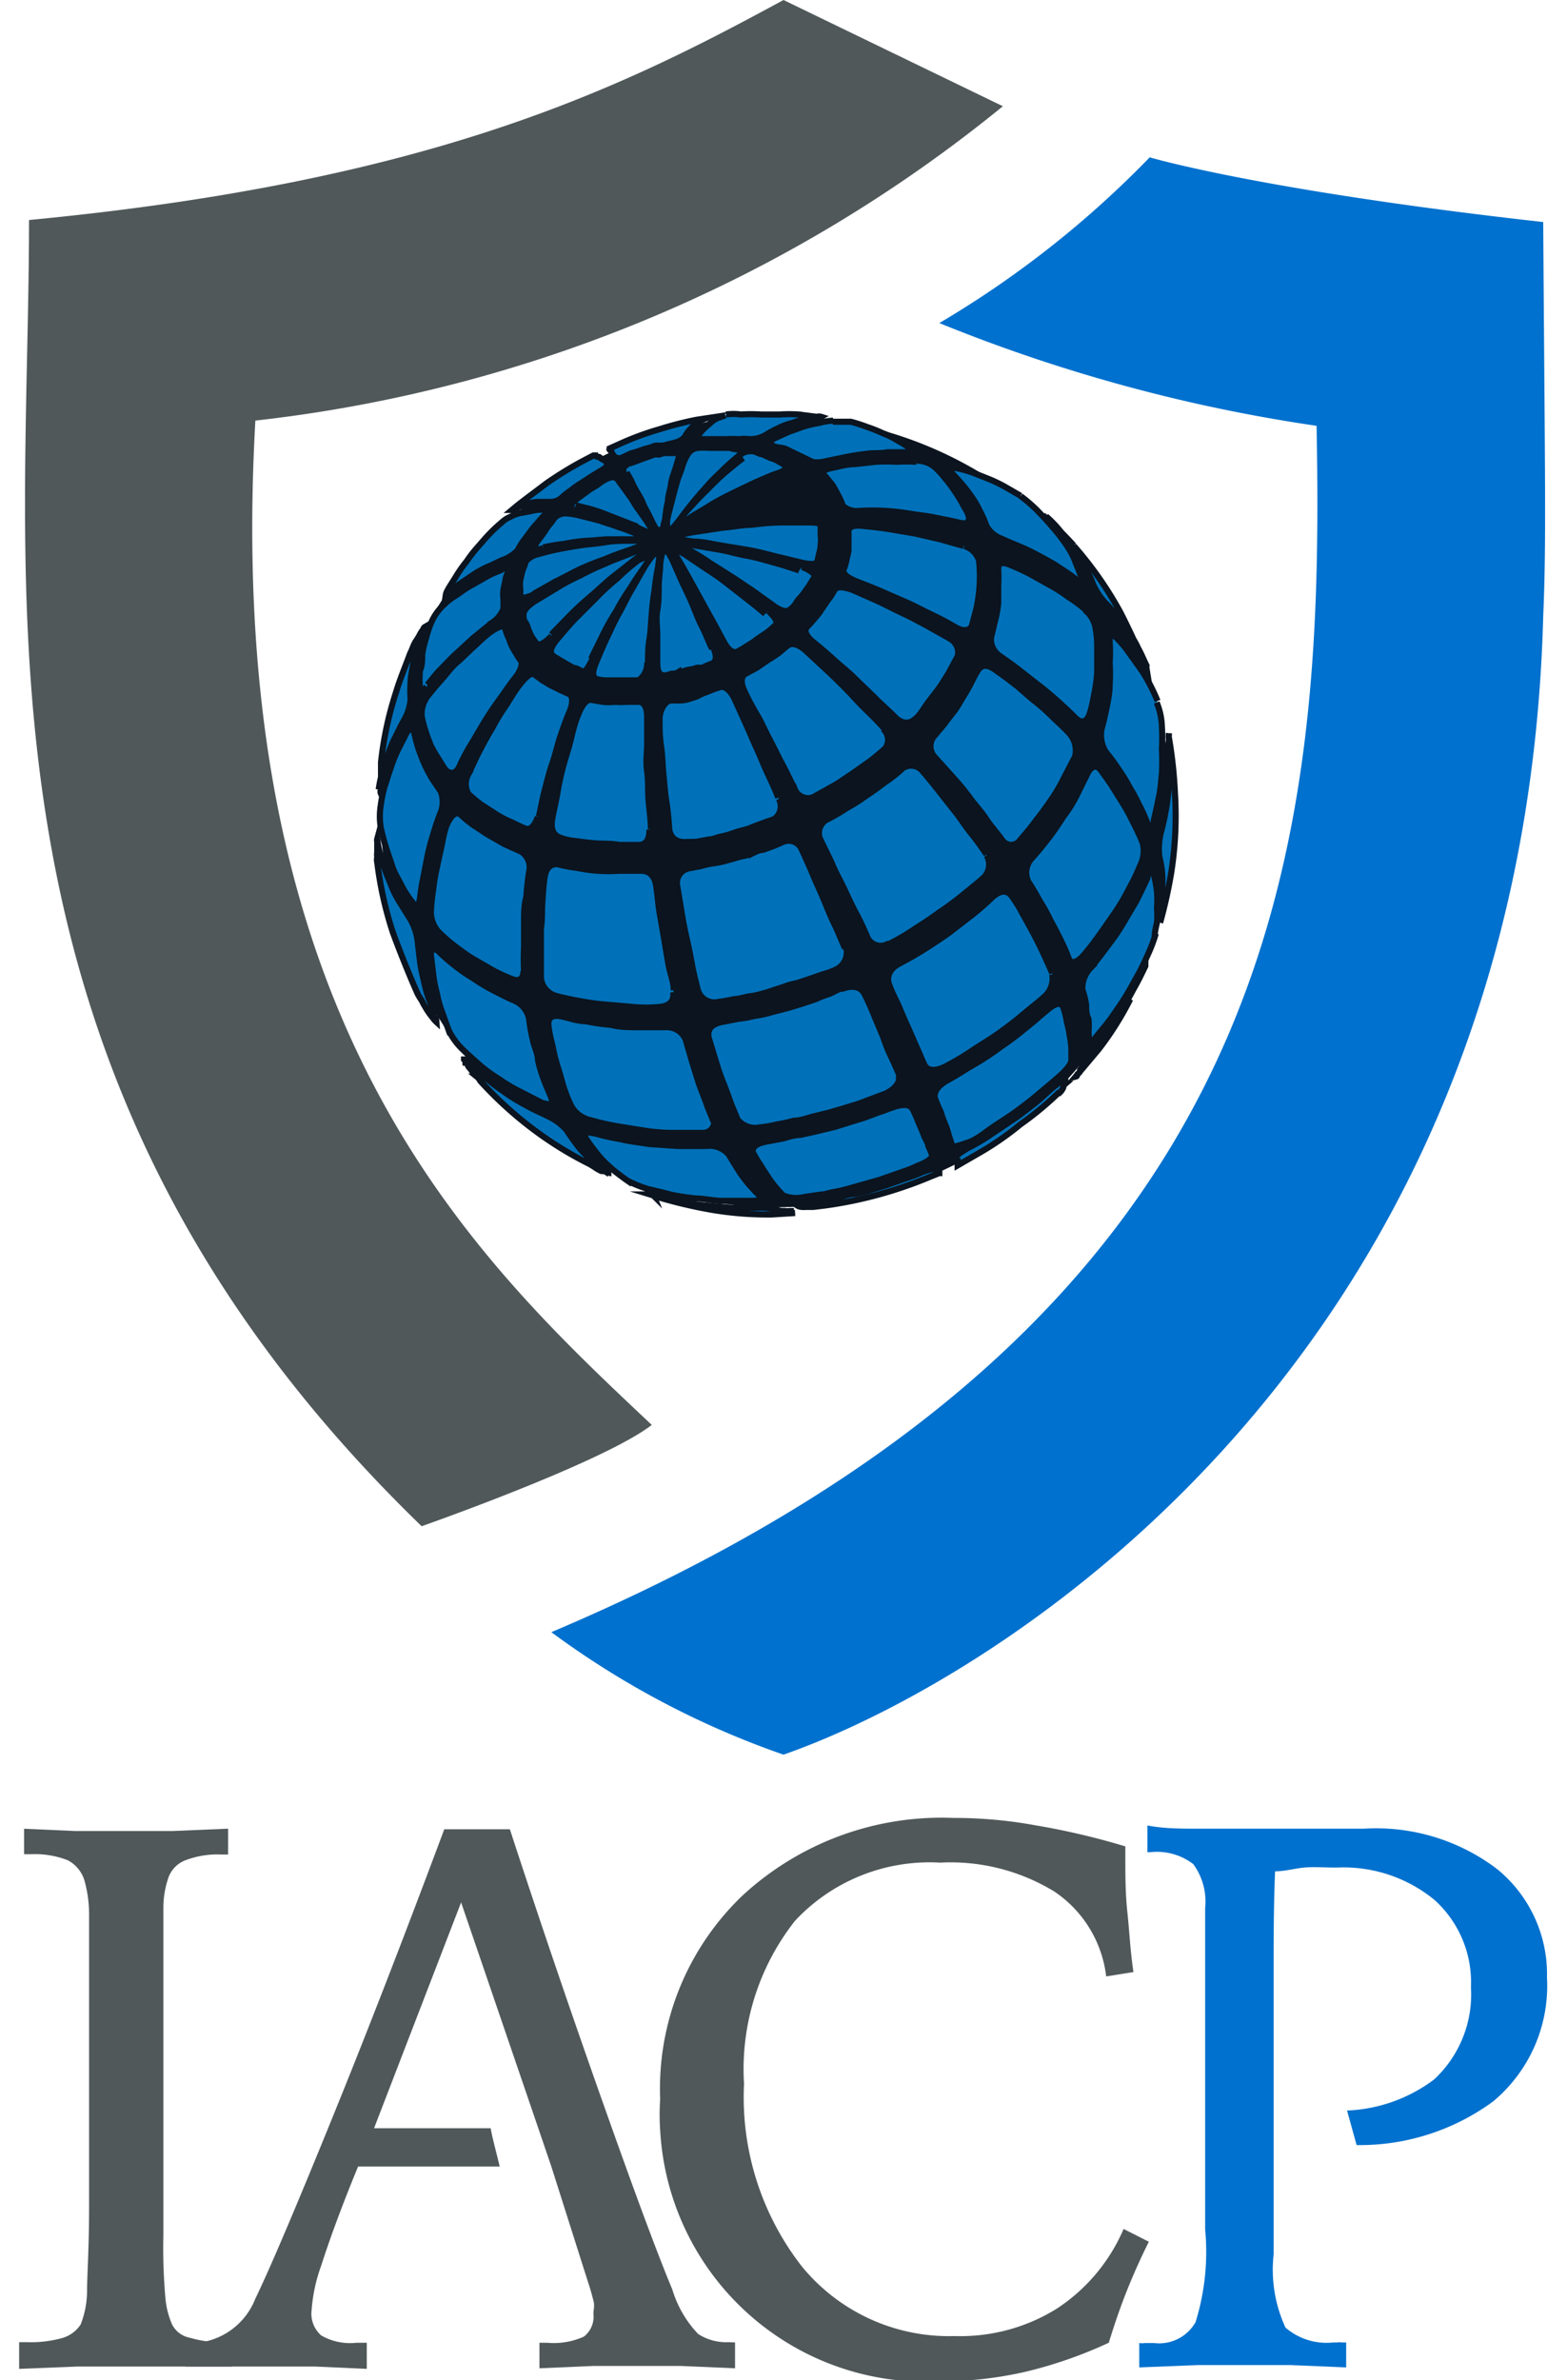 <svg id="Layer_1" data-name="Layer 1" xmlns="http://www.w3.org/2000/svg" viewBox="0 0 54 82"><defs><style>.cls-1{fill:#50585a;}.cls-2,.cls-4{fill:#0071ce;}.cls-3{fill:#0b141f;}.cls-4,.cls-5{stroke:#0b141f;stroke-miterlimit:10;stroke-width:0.21px;}.cls-5{fill:#0071b9;}</style></defs><title>association-logo-iacp</title><g id="Group_727" data-name="Group 727"><g id="Group_726" data-name="Group 726"><path id="Path_3623-2" data-name="Path 3623-2" class="cls-1" d="M.77,63l1.81.08c.61,0,1.19,0,1.75,0s1,0,1.63,0L7.86,63v.89H7.63a3.09,3.09,0,0,0-1.27.21,1,1,0,0,0-.58.66,3.15,3.15,0,0,0-.15,1c0,.46,0,1.17,0,2.19V77a19.59,19.59,0,0,0,.07,2.17,2.9,2.9,0,0,0,.23.91.87.87,0,0,0,.62.46,3.82,3.82,0,0,0,1.22.15H8v.84c-.74,0-1.43,0-2.06,0s-1.17,0-1.58,0-1.07,0-1.7,0l-2,.08v-.92H.93a4,4,0,0,0,1.24-.15,1.13,1.13,0,0,0,.61-.46A3.21,3.21,0,0,0,3,78.94c0-.54.07-1.5.07-2.9V68.86c0-1.37,0-2.33,0-2.92a4.33,4.33,0,0,0-.17-1.19,1.18,1.18,0,0,0-.56-.66,3.09,3.09,0,0,0-1.27-.21H.83V63Z"/><path id="Path_3624" data-name="Path 3624" class="cls-1" d="M38.78,63.61V64c0,.61,0,1.24.07,1.88s.1,1.35.21,2.06l-.94.15a4.1,4.1,0,0,0-1.78-2.92,6.85,6.85,0,0,0-3.94-1,6.34,6.34,0,0,0-5,2,8.25,8.25,0,0,0-1.76,5.62,9.47,9.47,0,0,0,2,6.3,6.55,6.55,0,0,0,5.26,2.39,6.28,6.28,0,0,0,3.51-.94,6.19,6.19,0,0,0,2.31-2.75l.87.44c-.28.56-.54,1.14-.77,1.72s-.43,1.17-.61,1.76a15.15,15.15,0,0,1-2.87,1,13.07,13.07,0,0,1-2.92.33,9.17,9.17,0,0,1-9.67-8.65,7.66,7.66,0,0,1,0-1.07,9.2,9.2,0,0,1,2.82-7,10.11,10.11,0,0,1,7.29-2.69,15.43,15.43,0,0,1,2.8.25A25.21,25.21,0,0,1,38.78,63.61Z"/><path id="Path_3625" data-name="Path 3625" class="cls-1" d="M25.12,80.69a1.8,1.8,0,0,1-1.06-.28,3.81,3.81,0,0,1-.89-1.53c-.59-1.42-1.38-3.58-2.39-6.43s-2.09-6-3.21-9.43H15.31c-1.37,3.67-2.66,7-3.91,10.07s-2.11,5.09-2.6,6.1a2.41,2.41,0,0,1-2.41,1.53v.81c.61,0,1.17,0,1.7,0s1,0,1.3,0,.91,0,1.47,0l1.78.08v-.9h-.35a2,2,0,0,1-1.22-.25,1,1,0,0,1-.33-.89,5.66,5.66,0,0,1,.33-1.52c.23-.72.63-1.86,1.27-3.41.56,0,1.12,0,1.62,0h1.68c.26,0,.79,0,1.58,0-.1-.43-.26-1-.31-1.32l-1.3,0-2,0-.72,0,3-7.78,2.66,7.78h0L19,74.64h0l1.27,4c.08.23.13.43.18.62s0,.3,0,.45a.87.87,0,0,1-.33.79,2.53,2.53,0,0,1-1.27.21h-.26v.88l1.86-.08,1.6,0c.38,0,.86,0,1.42,0l1.86.08v-.89Z"/><path id="Path_3626" data-name="Path 3626" class="cls-2" d="M51.59,64.39A6.9,6.9,0,0,0,47,63L45.31,63c-.89,0-1.65,0-2.29,0s-1.14,0-1.73,0-1.17,0-1.75-.11v.92h.1a2.06,2.06,0,0,1,1.48.41,2.18,2.18,0,0,1,.41,1.52v8.14c0,.41,0,.91,0,1.57s0,1.1,0,1.35A8.18,8.18,0,0,1,41.2,80a1.44,1.44,0,0,1-1.43.72h-.31a.69.69,0,0,1-.2,0v.84l2-.08c.58,0,1,0,1.32,0,.64,0,1.24,0,1.91,0l1.9.08,0-.86s0,0-.05,0h-.11a.4.4,0,0,0-.15,0l-.13,0a2.17,2.17,0,0,1-1.65-.51,4.76,4.76,0,0,1-.41-2.52V73.75h0V72.56h0v-.31h0c0-1.68,0-3.07,0-4.22s0-2.36.05-3.56c.33,0,.68-.1,1-.13s.71,0,1.12,0a4.94,4.94,0,0,1,3.38,1.12,3.82,3.82,0,0,1,1.25,3,4,4,0,0,1-1.27,3.18,5.34,5.34,0,0,1-3,1.07l.33,1.19a7.77,7.77,0,0,0,4.7-1.5,5.18,5.18,0,0,0,1.86-4.27A4.67,4.67,0,0,0,51.59,64.39Z"/><path id="Path_3627" data-name="Path 3627" class="cls-3" d="M40.38,28A13.63,13.63,0,1,1,26.75,14.33,13.63,13.63,0,0,1,40.38,28Z"/><g id="Group_726-2" data-name="Group 726-2"><path id="Path_3628" data-name="Path 3628" class="cls-4" d="M27.36,41.72h-.15a.37.37,0,0,1-.15,0l-.16,0a.88.88,0,0,0-.15-.05,2.21,2.21,0,0,0-.68-.06c-.31,0-.62,0-.89,0l-.87-.08a8.09,8.09,0,0,1-.84-.12c-.28-.05-.53-.13-.81-.18l-.26-.08c.06,0,.11,0,.13.05a16.23,16.23,0,0,0,2.06.49,11.68,11.68,0,0,0,2,.15l.81-.05"/><path id="Path_3629" data-name="Path 3629" class="cls-5" d="M32.37,40.52v-.07s0-.05,0-.08a.14.14,0,0,0-.05-.1s-.12-.05-.56.12a3.89,3.89,0,0,1-.41.16l-.43.15-.43.15L30,41a4.72,4.72,0,0,1-.54.13c-.17,0-.35.07-.53.12l-.53.11-.52.07a3.06,3.06,0,0,0-.41.1v0a.3.3,0,0,0,.16.05.88.88,0,0,0,.15,0l.13,0h.12l.41-.05a14.39,14.39,0,0,0,3.64-1l.25-.1"/><path id="Path_3630" data-name="Path 3630" class="cls-5" d="M36.46,37.7l.1-.1a.57.57,0,0,0,.08-.13s0-.07.07-.13a.25.25,0,0,0,0-.15v0s-.07,0-.33.2-.45.41-.68.59-.48.38-.74.56l-.79.53a6.63,6.63,0,0,1-.81.48c-.31.18-.46.31-.46.38S33,40,33,40v.15a0,0,0,0,1,0,0h0l.71-.41a10.3,10.3,0,0,0,1.45-1,11.14,11.14,0,0,0,1.35-1.12"/><path id="Path_3631" data-name="Path 3631" class="cls-4" d="M38.85,34.47c.18-.38.43-.89.62-1.27l0,0s0,0,0,.08c-.11.23-.23.48-.36.71s-.25.48-.41.71l-.46.69a3.74,3.74,0,0,1-.53.66,4.46,4.46,0,0,0-.41.56.5.5,0,0,0,0,.13l-.08.12c0,.05,0,.08-.07.13s0,.08-.08.1l.79-.94a10.71,10.71,0,0,0,1.09-1.73"/><path id="Path_3632" data-name="Path 3632" class="cls-5" d="M21,40.45c-.14-.09-.28-.18-.41-.28a4.27,4.27,0,0,1-.38-.36,2.86,2.86,0,0,1-.36-.41c-.11-.15-.22-.3-.32-.46a1.89,1.89,0,0,0-.64-.48c-.25-.13-.51-.23-.76-.38a6.38,6.38,0,0,1-.71-.43c-.23-.16-.43-.31-.66-.49a5,5,0,0,1-.59-.53c-.13-.13-.13-.13-.18-.13a.16.16,0,0,1,.05.11c.06,0,.08.12.13.17s.08.11.13.16.08.1.13.15a.44.44,0,0,1,.12.15,13.09,13.09,0,0,0,1.78,1.63,12.46,12.46,0,0,0,2,1.24l.13.08.12.08.13.07a.29.29,0,0,0,.13,0c.13,0,.15.08.23.08l0,0"/><path id="Path_3633" data-name="Path 3633" class="cls-5" d="M26.22,41.23a2.47,2.47,0,0,1-.28-.28,3,3,0,0,1-.28-.33,3.64,3.64,0,0,1-.28-.41c-.1-.15-.18-.3-.28-.45a.88.88,0,0,0-.76-.28c-.33,0-.69,0-1,0l-1-.07c-.33-.06-.63-.08-.94-.16a8.25,8.25,0,0,1-.89-.2c-.41-.08-.38,0-.33.15a4.84,4.84,0,0,0,.33.46,3.52,3.52,0,0,0,.36.41c.12.11.25.23.38.33s.25.19.38.28a4.15,4.15,0,0,0,.69.28c.28.07.53.12.81.2a8.7,8.7,0,0,0,.87.13c.28,0,.58.08.89.08s.61,0,.91,0,.33,0,.41-.1,0,0,0,0"/><path id="Path_3634" data-name="Path 3634" class="cls-5" d="M32.12,39.79a2.88,2.88,0,0,0-.13-.31c0-.1-.1-.23-.15-.36s-.11-.28-.18-.43a4.69,4.69,0,0,0-.21-.48c-.1-.18-.35-.18-.71-.05-.15.05-.31.12-.48.17l-.48.18-.49.15-.51.16-.62.15-.58.13c-.21,0-.41.07-.58.12l-.59.11c-.36.07-.51.2-.46.38a4.34,4.34,0,0,0,.28.46c.08.15.18.28.26.41a3.59,3.59,0,0,0,.25.33,3.32,3.32,0,0,0,.26.28,1.22,1.22,0,0,0,.71.05l.53-.08c.18,0,.36-.08.53-.1a5.29,5.29,0,0,0,.54-.13l.53-.15.46-.13.43-.15.43-.15a3.38,3.38,0,0,0,.44-.18c.48-.18.53-.31.51-.38"/><path id="Path_3635" data-name="Path 3635" class="cls-5" d="M36.92,36.53v-.38a3,3,0,0,0-.05-.43,3.86,3.86,0,0,0-.1-.49,3.41,3.41,0,0,0-.13-.53c-.08-.18-.25-.15-.53.08s-.52.45-.79.66a10.22,10.22,0,0,1-.84.63,9.15,9.15,0,0,1-.89.59c-.3.17-.61.38-.94.56s-.48.41-.43.61a4.34,4.34,0,0,0,.2.48,3.72,3.72,0,0,0,.16.44,2.4,2.4,0,0,1,.12.38,2.07,2.07,0,0,1,.1.33c.05.08.26,0,.56-.1s.56-.33.84-.52.54-.35.79-.53.51-.38.76-.59.49-.41.72-.61c.38-.33.45-.51.45-.58"/><path id="Path_3636" data-name="Path 3636" class="cls-5" d="M39.79,32.26c0-.15.05-.33.08-.48a2.9,2.9,0,0,0,0-.51,3.29,3.29,0,0,0,0-.54,3.66,3.66,0,0,0-.1-.56c-.08-.2-.18-.07-.23,0a.35.35,0,0,1,0,.08c-.13.28-.25.53-.38.79l-.46.78a7,7,0,0,1-.53.77c-.18.25-.38.51-.59.76a1,1,0,0,0-.28.74,3.16,3.16,0,0,1,.13.53c0,.18,0,.33.08.48a2.4,2.4,0,0,1,0,.46,1.85,1.85,0,0,1,0,.41v0l0,0c.07,0,.13-.07.25-.23s.38-.45.54-.68.33-.47.48-.71.28-.49.41-.72.25-.48.36-.73a5.1,5.1,0,0,0,.28-.74"/><path id="Path_3637" data-name="Path 3637" class="cls-5" d="M40.28,25.37v0s0-.08,0-.11a.76.76,0,0,0,0,.21c0,.25,0,.53,0,.79a7.59,7.59,0,0,1,0,.81,7.46,7.46,0,0,1-.1.81,8,8,0,0,1-.18.82,2.44,2.44,0,0,0-.05.81,3.83,3.83,0,0,1,.1.59,5.07,5.07,0,0,1,0,.55,4.89,4.89,0,0,1,0,.54c0,.18,0,.33-.07.51a.11.11,0,0,1,0,.08,16.27,16.27,0,0,0,.38-1.71,12.56,12.56,0,0,0,.13-2.74,15.39,15.39,0,0,0-.21-1.93"/><path id="Path_3638" data-name="Path 3638" class="cls-5" d="M37,18.79c-.28-.31-.66-.69-1-1l0,0s.05,0,.05,0a3.94,3.94,0,0,1,.49.51,4.87,4.87,0,0,1,.43.56c.12.2.25.38.38.61a3.78,3.78,0,0,1,.31.64,2.34,2.34,0,0,0,.43.66,6.2,6.2,0,0,1,.43.48l.38.54a2.84,2.84,0,0,1,.33.56c.1.17.18.38.28.58a.31.31,0,0,0,0,.1c-.25-.58-.61-1.37-.91-1.95A12.68,12.68,0,0,0,37,18.8"/><path id="Path_3639" data-name="Path 3639" class="cls-5" d="M15,35l-.23-.61a4.91,4.91,0,0,1-.17-.63,5,5,0,0,1-.13-.67l-.08-.68a2,2,0,0,0-.25-.74l-.38-.61a3.42,3.42,0,0,1-.31-.64,5.92,5.92,0,0,1-.25-.66,4.35,4.35,0,0,1-.18-.71A1.21,1.21,0,0,0,13,28.9a.19.19,0,0,0,0,.1v.36a.57.57,0,0,0,0,.18.32.32,0,0,0,0,.17,12.63,12.63,0,0,0,.54,2.42c.23.63.56,1.45.83,2.06a1.71,1.71,0,0,0,.13.23c.05.07.08.15.13.23a2.71,2.71,0,0,0,.28.41.87.87,0,0,0,.13.15l0,0A.88.88,0,0,0,15,35"/><path id="Path_3640" data-name="Path 3640" class="cls-5" d="M19,37.83c-.08-.21-.18-.41-.26-.64a4.6,4.6,0,0,1-.2-.66c0-.23-.13-.46-.18-.71a6,6,0,0,1-.13-.74.87.87,0,0,0-.51-.61c-.25-.1-.48-.23-.74-.36a6.14,6.14,0,0,1-.68-.41,5.27,5.27,0,0,1-.62-.43,5,5,0,0,1-.55-.48c-.17-.15-.28-.12-.28.11l.08.68a4.53,4.53,0,0,0,.13.66,3.58,3.58,0,0,0,.18.64l.22.61a2.32,2.32,0,0,0,.49.67c.17.17.38.35.58.53a5,5,0,0,0,.66.48,5.27,5.27,0,0,0,.72.43l.76.39c.38.12.38,0,.33-.16"/><path id="Path_3641" data-name="Path 3641" class="cls-5" d="M24.59,38.64c-.08-.2-.18-.43-.25-.63s-.18-.46-.26-.69l-.23-.74-.22-.76a.7.7,0,0,0-.69-.43H22c-.31,0-.63,0-.94-.08a7.93,7.93,0,0,1-.89-.13c-.31,0-.58-.12-.86-.17s-.43.05-.41.3.09.51.15.77a6.15,6.15,0,0,0,.18.71c.08.23.13.46.2.68a5,5,0,0,0,.26.64,1,1,0,0,0,.66.48,8.63,8.63,0,0,0,.91.21l.94.15a6.63,6.63,0,0,0,1,.08c.33,0,.66,0,1,0s.43-.28.41-.41"/><path id="Path_3642" data-name="Path 3642" class="cls-5" d="M31,37.06c-.09-.21-.18-.42-.28-.63a5,5,0,0,1-.28-.69L30.13,35c-.1-.25-.2-.48-.33-.74s-.38-.33-.76-.2c-.16,0-.31.13-.46.18a3.66,3.66,0,0,0-.46.18l-.45.15-.49.15-.58.15A3.78,3.78,0,0,1,26,35a3.66,3.66,0,0,1-.56.1l-.56.11c-.36.07-.51.25-.46.53l.23.76c.08.26.15.49.25.74s.18.46.26.69.18.43.25.63a.78.78,0,0,0,.77.28,3.91,3.91,0,0,0,.58-.1,4.16,4.16,0,0,0,.59-.13c.2,0,.41-.07.61-.13l.61-.15.51-.15.49-.15.48-.18.48-.18c.48-.25.48-.51.43-.63"/><path id="Path_3643" data-name="Path 3643" class="cls-5" d="M36.26,33.53c-.08-.2-.18-.41-.28-.63s-.21-.44-.33-.67-.23-.43-.36-.66a6.14,6.14,0,0,0-.41-.68c-.17-.23-.38-.23-.66,0a8.8,8.8,0,0,1-.73.64l-.79.61c-.28.2-.56.38-.84.56s-.59.35-.89.51-.43.43-.33.71.23.51.33.74.2.48.31.71l.3.69c.11.23.18.43.28.63s.36.23.72.05a9,9,0,0,0,.94-.56c.3-.2.61-.38.89-.58s.56-.41.83-.64.54-.43.79-.66a.83.83,0,0,0,.23-.73"/><path id="Path_3644" data-name="Path 3644" class="cls-5" d="M39.36,29c-.08-.21-.18-.41-.28-.61s-.2-.41-.33-.62l-.38-.61c-.13-.21-.28-.41-.43-.62s-.33-.15-.46.1l-.38.77a4.27,4.27,0,0,1-.46.73,8.87,8.87,0,0,1-.51.74c-.18.23-.38.48-.59.71a.72.72,0,0,0-.1.79c.15.23.28.46.41.69a6.06,6.06,0,0,1,.36.66c.13.23.23.43.33.63s.2.42.28.64.28.18.51-.08.41-.51.59-.76l.53-.76a7.75,7.75,0,0,0,.46-.79,7.18,7.18,0,0,0,.38-.79,1.11,1.11,0,0,0,.07-.84"/><path id="Path_3645" data-name="Path 3645" class="cls-5" d="M39.89,24.15a6.11,6.11,0,0,0-.27-.58,4.65,4.65,0,0,0-.34-.56l-.38-.53a3.52,3.52,0,0,0-.43-.51c-.18-.18-.23-.06-.23.05v.07a6.13,6.13,0,0,1,0,.74,6.43,6.43,0,0,1,0,.76c0,.26-.05.51-.1.76s-.11.52-.18.77a1.1,1.1,0,0,0,.15.79,7.21,7.21,0,0,1,.43.58,5.73,5.73,0,0,1,.38.62,6.08,6.08,0,0,1,.33.61,4.91,4.91,0,0,1,.28.62c.13.22.21.05.23,0s0,0,0-.08c.07-.28.12-.53.18-.81s.07-.53.1-.81a7.48,7.48,0,0,0,0-.82,7.13,7.13,0,0,0,0-.79,2.38,2.38,0,0,0-.18-.83"/><path id="Path_3646" data-name="Path 3646" class="cls-5" d="M35.17,17.08l-.52-.3a5.2,5.2,0,0,0-.53-.26l-.58-.23a4.37,4.37,0,0,0-.62-.17c-.23-.05-.2.05-.15.1s0,0,0,.05a5.11,5.11,0,0,1,.38.41,4.46,4.46,0,0,1,.33.43,2.87,2.87,0,0,1,.28.48,3.43,3.43,0,0,1,.23.52.94.94,0,0,0,.53.45c.23.11.49.21.72.31s.44.21.66.33.43.23.61.36a7,7,0,0,1,.59.41c.23.15.2,0,.17,0s0-.05,0-.08L37,19.21a3.58,3.58,0,0,0-.36-.59,6.67,6.67,0,0,0-.43-.53c-.15-.18-.3-.33-.48-.52a5.23,5.23,0,0,0-.56-.48"/><path id="Path_3647" data-name="Path 3647" class="cls-5" d="M13.05,27.2a4.13,4.13,0,0,1,.13-.61,4.48,4.48,0,0,1,.2-.62,4.66,4.66,0,0,1,.26-.61c.1-.2.2-.41.3-.58a1.73,1.73,0,0,0,.21-.69,3.75,3.75,0,0,1,0-.58c0-.21.05-.38.08-.59a2.74,2.74,0,0,1,.15-.58,5.89,5.89,0,0,1,.21-.59.88.88,0,0,1,.05-.15h0a.1.1,0,0,0-.05.08.86.86,0,0,0-.13.2,2.39,2.39,0,0,1-.13.21,1.24,1.24,0,0,0-.1.2,2.29,2.29,0,0,1-.1.23c-.15.41-.36.91-.48,1.32a11.87,11.87,0,0,0-.52,2.42c0,.07,0,.15,0,.23s0,.15,0,.22v.64a.16.16,0,0,1,0-.15"/><path id="Path_3648" data-name="Path 3648" class="cls-5" d="M14.47,31a6.13,6.13,0,0,1,.11-.73l.15-.77a7.1,7.1,0,0,1,.2-.76,7.58,7.58,0,0,1,.26-.76,1,1,0,0,0,0-.71l-.31-.46c-.09-.16-.18-.32-.25-.48s-.15-.36-.21-.54-.1-.35-.15-.56-.2-.07-.25,0l-.31.61a4.86,4.86,0,0,0-.25.63c-.08.21-.13.41-.21.64a4.53,4.53,0,0,0-.13.64,2.43,2.43,0,0,0,0,.76c.05.23.11.46.18.68s.15.44.22.66.21.44.31.64a3.3,3.3,0,0,0,.38.59c.18.25.23.05.26-.11"/><path id="Path_3649" data-name="Path 3649" class="cls-5" d="M18.06,33.46a7.85,7.85,0,0,1,0-.84c0-.28,0-.56,0-.87s0-.58.08-.86a8.65,8.65,0,0,1,.1-.89.64.64,0,0,0-.28-.66l-.58-.26-.54-.31c-.17-.1-.33-.22-.51-.33a3.85,3.85,0,0,1-.46-.38c-.15-.1-.28,0-.41.23s-.18.54-.23.79-.12.53-.17.79a6.35,6.35,0,0,0-.13.76,6.77,6.77,0,0,0-.08.76,1,1,0,0,0,.26.71,5.45,5.45,0,0,0,.56.49c.2.15.41.31.61.43l.66.38a5.05,5.05,0,0,0,.71.33c.33.13.39-.13.39-.28"/><path id="Path_3650" data-name="Path 3650" class="cls-5" d="M23.22,34.12c0-.28-.13-.59-.18-.87s-.1-.58-.15-.89l-.16-.91c-.05-.31-.07-.61-.12-.94S22.38,30,22.1,30h-.77a6,6,0,0,1-.73,0,5.93,5.93,0,0,1-.72-.1,5.1,5.1,0,0,1-.68-.13c-.23,0-.38.13-.43.44s-.06.61-.08.89,0,.58-.05.89v.86c0,.28,0,.56,0,.84a.72.72,0,0,0,.52.62q.42.11.84.18a7.79,7.79,0,0,0,.88.12l.92.08a4.92,4.92,0,0,0,.94,0c.46-.05.48-.33.46-.51"/><path id="Path_3651" data-name="Path 3651" class="cls-5" d="M29.12,32.67c-.13-.28-.23-.56-.36-.82s-.25-.56-.36-.83-.25-.56-.38-.87-.25-.58-.38-.86A.49.49,0,0,0,27,29h0l-.35.15-.36.13c-.13,0-.26.07-.38.13a2.66,2.66,0,0,1-.38.1l-.46.13a3.41,3.41,0,0,1-.46.1,2.52,2.52,0,0,0-.46.1l-.43.08a.51.51,0,0,0-.38.61l.15.91c.05.31.11.62.18.92s.13.61.18.89.13.58.2.86a.59.59,0,0,0,.69.41,5.48,5.48,0,0,0,.56-.1c.18,0,.38-.08.56-.1s.38-.08.56-.13L27,34a2.42,2.42,0,0,1,.46-.13l.45-.15.46-.16a2.54,2.54,0,0,0,.46-.17.65.65,0,0,0,.33-.74"/><path id="Path_3652" data-name="Path 3652" class="cls-5" d="M34,29.44c-.16-.23-.33-.48-.52-.71s-.35-.49-.53-.72-.38-.48-.56-.71-.38-.48-.58-.71a.51.51,0,0,0-.69-.13,5,5,0,0,1-.62.49c-.2.15-.41.31-.63.45a6.2,6.2,0,0,1-.69.44,6.23,6.23,0,0,1-.71.41.53.53,0,0,0-.18.71c.13.28.28.56.41.86s.28.56.41.84.26.56.41.84.26.53.38.81a.5.5,0,0,0,.69.21s0,0,.05,0a7.61,7.61,0,0,0,.87-.51c.28-.18.56-.36.83-.56a9.46,9.46,0,0,0,.79-.58c.26-.21.51-.41.74-.61a.63.63,0,0,0,.13-.79"/><path id="Path_3653" data-name="Path 3653" class="cls-5" d="M36.87,25.29c-.18-.2-.38-.38-.59-.58a6.64,6.64,0,0,0-.63-.56c-.23-.18-.43-.38-.66-.56s-.46-.35-.72-.53-.45-.16-.58.05-.2.38-.31.58-.23.38-.35.59-.28.38-.41.56-.31.38-.46.56a.55.55,0,0,0,.08.71l.61.68a8.06,8.06,0,0,1,.59.72c.17.23.38.45.55.71s.36.46.54.71a.37.37,0,0,0,.63,0,8.48,8.48,0,0,0,.56-.69c.18-.22.36-.48.52-.71a6,6,0,0,0,.43-.74l.38-.73a.9.9,0,0,0-.18-.77"/><path id="Path_3654" data-name="Path 3654" class="cls-5" d="M37.4,21a4.83,4.83,0,0,0-.58-.43,5.35,5.35,0,0,0-.64-.41l-.68-.38a7.67,7.67,0,0,0-.72-.33c-.25-.1-.38-.05-.38.15a5.68,5.68,0,0,1,0,.59c0,.2,0,.41,0,.58a3.7,3.7,0,0,1-.1.58l-.15.62a.69.69,0,0,0,.31.63c.25.18.48.33.71.52l.68.53c.23.18.44.36.64.54s.41.38.58.55.36.16.46-.1.13-.51.18-.73a6.26,6.26,0,0,0,.1-.74c0-.25,0-.49,0-.74s0-.48-.05-.74a1,1,0,0,0-.38-.68"/><path id="Path_3655" data-name="Path 3655" class="cls-5" d="M31.58,15.91a5.2,5.2,0,0,0-.68,0,5.77,5.77,0,0,0-.72,0l-.73.08c-.26,0-.52.08-.77.13s-.35.12-.3.23a1.5,1.5,0,0,1,.2.23,1.14,1.14,0,0,1,.18.25l.15.28a1.69,1.69,0,0,1,.13.31.71.71,0,0,0,.58.18,8.69,8.69,0,0,1,.89,0,8.58,8.58,0,0,1,.87.1c.28.05.56.07.84.13s.53.1.81.17.38,0,.36-.17-.16-.34-.23-.49a4.92,4.92,0,0,0-.28-.45,4.86,4.86,0,0,0-.31-.41,3.33,3.33,0,0,0-.36-.39,1,1,0,0,0-.63-.22"/><path id="Path_3656" data-name="Path 3656" class="cls-5" d="M28.71,14.49a2.53,2.53,0,0,0-.48.08,4.37,4.37,0,0,0-.52.12l-.51.18-.51.23c-.13.08-.23.15-.1.23s.22.08.35.1.23.08.33.13l.31.15a1.67,1.67,0,0,1,.28.18,1.18,1.18,0,0,0,.59,0l.73-.15c.24-.05.48-.08.71-.11s.46,0,.69-.05h.66a.53.53,0,0,0,.21,0c0-.05,0-.05-.08-.13a4.92,4.92,0,0,0-.45-.28,3,3,0,0,0-.51-.25,4.87,4.87,0,0,0-.53-.21,5.22,5.22,0,0,0-.56-.18l-.62,0"/><path id="Path_3657" data-name="Path 3657" class="cls-5" d="M25,14.31l-.23.08a.76.76,0,0,0-.23.13l-.23.2a2.73,2.73,0,0,0-.23.25c0,.08,0,.16.13.16s.28,0,.43,0h.41a2.73,2.73,0,0,1,.41,0,1.58,1.58,0,0,1,.38,0,1.06,1.06,0,0,0,.52-.13,4.09,4.09,0,0,1,.46-.25,2.22,2.22,0,0,1,.49-.18,2.42,2.42,0,0,1,.46-.13l.45-.08a.08.08,0,0,0,.08,0s0,0,0,0h0a.25.25,0,0,0-.15,0l-.63-.08a4.61,4.61,0,0,0-.64,0h-.66a5.34,5.34,0,0,0-.69,0,1.75,1.75,0,0,0-.51,0"/><path id="Path_3658" data-name="Path 3658" class="cls-5" d="M21,15.43h0s0,0,0,.05l.08.1c0,.06.08.11.1.16a.29.29,0,0,0,.31,0l.23-.11.23-.07.23-.08.25-.07a.66.66,0,0,1,.2-.06,1.6,1.6,0,0,0,.21,0,1.17,1.17,0,0,0,.2-.05,1.6,1.6,0,0,0,.21-.05.65.65,0,0,0,.35-.2,1.2,1.2,0,0,1,.18-.26l.18-.18a.57.57,0,0,1,.18-.12l.2-.08-.33.05q-.66.13-1.29.33a9.79,9.79,0,0,0-1.4.52l-.38.17"/><path id="Path_3659" data-name="Path 3659" class="cls-5" d="M17.68,17.59l.25-.15a1.12,1.12,0,0,1,.31-.1,1.26,1.26,0,0,1,.33-.05c.13,0,.25,0,.38,0a.56.56,0,0,0,.41-.15,2.91,2.91,0,0,1,.33-.26,3.27,3.27,0,0,1,.36-.25l.35-.23.38-.23c.16-.1.16-.18.13-.23a.57.57,0,0,0-.15-.12c-.05,0-.08-.08-.13-.08s-.08,0-.1-.05h-.08l-.38.2a12.33,12.33,0,0,0-1.25.77c-.3.23-.71.53-1,.76l0,0,0,0-.18.15s0,0,.08,0"/><path id="Path_3660" data-name="Path 3660" class="cls-5" d="M15.44,20.44a4.23,4.23,0,0,1,.41-.33l.46-.31a3.15,3.15,0,0,1,.51-.28c.18-.07.36-.18.56-.25a1.44,1.44,0,0,0,.46-.31,1.81,1.81,0,0,1,.2-.33l.23-.31a2.48,2.48,0,0,1,.25-.3,2.8,2.8,0,0,1,.28-.31c.11-.13,0-.15-.1-.15a1.44,1.44,0,0,0-.41.05l-.38.07a1.2,1.2,0,0,0-.33.13.84.84,0,0,0-.28.18,4.86,4.86,0,0,0-.41.38c-.15.15-.28.31-.43.48a4.3,4.3,0,0,0-.38.49,4.67,4.67,0,0,0-.36.51c-.1.17-.23.35-.31.51a.44.44,0,0,0-.05.15l.08-.07"/><path id="Path_3661" data-name="Path 3661" class="cls-5" d="M14.73,23.59c.15-.18.3-.38.48-.56s.33-.35.53-.53.39-.36.59-.54l.63-.51a1,1,0,0,0,.39-.48v-.33a1.26,1.26,0,0,1,0-.33l.07-.33c0-.1.08-.23.1-.33s-.12-.1-.27,0a3.19,3.19,0,0,0-.59.28l-.53.3c-.18.11-.33.23-.49.33s-.3.23-.43.36a1.81,1.81,0,0,0-.35.53,3.8,3.8,0,0,0-.18.54,3.5,3.5,0,0,0-.13.56c0,.18,0,.38-.08.56a3.46,3.46,0,0,0,0,.56c0,.2.15.07.23,0"/><path id="Path_3662" data-name="Path 3662" class="cls-5" d="M15.85,26.36a7.07,7.07,0,0,1,.41-.76l.45-.76c.16-.26.33-.51.52-.77s.35-.51.53-.73.25-.46.2-.56a2.33,2.33,0,0,1-.17-.26,2.54,2.54,0,0,1-.16-.28c-.05-.1-.07-.2-.12-.3s-.08-.21-.11-.31-.2-.05-.43.1-.43.36-.63.54-.39.38-.59.55-.35.39-.53.59-.33.38-.49.58a1.06,1.06,0,0,0-.2.67,3.18,3.18,0,0,0,.13.51c.05.18.12.33.17.48a4.17,4.17,0,0,0,.26.46c.1.15.18.31.28.43.25.21.41,0,.48-.18"/><path id="Path_3663" data-name="Path 3663" class="cls-5" d="M18.57,28.14c.07-.31.12-.61.2-.91s.15-.61.26-.92.17-.61.27-.91.21-.61.33-.89.11-.52,0-.59l-.33-.15-.3-.15c-.11-.05-.21-.13-.31-.18l-.28-.21c-.1-.05-.25.05-.46.31s-.35.51-.51.76a7.24,7.24,0,0,0-.48.79c-.16.26-.31.54-.44.79s-.25.53-.38.79a.69.69,0,0,0,0,.68,5.44,5.44,0,0,0,.43.36l.48.31a3.25,3.25,0,0,0,.52.28c.17.07.35.18.55.25s.36-.23.41-.41"/><path id="Path_3664" data-name="Path 3664" class="cls-5" d="M22.43,28.57c0-.33-.05-.63-.08-1s0-.64-.05-1,0-.63,0-.94v-.94c0-.33-.1-.48-.26-.51h-.43a3.11,3.11,0,0,1-.43,0,1.84,1.84,0,0,1-.41,0l-.41-.07c-.15,0-.28.15-.41.45s-.21.62-.28.92-.18.61-.26.91-.15.61-.2.92-.13.61-.18.91,0,.54.28.64.42.1.64.13.45.06.68.07.46,0,.72.05H22c.35,0,.38-.33.38-.53"/><path id="Path_3665" data-name="Path 3665" class="cls-5" d="M26.82,27.48c-.12-.31-.25-.58-.38-.86s-.25-.59-.38-.87-.25-.58-.38-.86l-.38-.84c-.15-.28-.31-.41-.48-.38l-.21.07-.2.08-.21.08L24,24l-.25.08a1.09,1.09,0,0,1-.26.05,1.84,1.84,0,0,1-.25,0c-.08,0-.18,0-.25.05s-.26.26-.26.59,0,.61.05.94.05.63.08.94.05.63.1.94.08.63.1.94.23.48.52.48L24,29l.43-.08c.15,0,.28-.08.43-.1a3.66,3.66,0,0,0,.44-.13,3.57,3.57,0,0,1,.35-.1,2.6,2.6,0,0,0,.36-.13l.35-.13c.13-.05.23-.07.33-.12a.54.54,0,0,0,.15-.69"/><path id="Path_3666" data-name="Path 3666" class="cls-5" d="M30.46,25.09c-.2-.23-.43-.46-.66-.68s-.43-.46-.66-.69-.46-.46-.68-.66-.46-.43-.69-.64-.46-.28-.59-.2-.23.19-.35.28-.25.17-.38.25l-.38.26-.41.22c-.13.11-.13.31,0,.59s.28.56.43.81.28.56.43.84.28.56.43.84.28.56.43.86a.5.5,0,0,0,.63.3l0,0,.68-.38c.23-.12.43-.28.64-.41l.61-.43c.21-.15.38-.31.56-.46a.5.5,0,0,0-.07-.68"/><path id="Path_3667" data-name="Path 3667" class="cls-5" d="M32.73,22l-.82-.46c-.28-.15-.56-.3-.84-.43s-.56-.28-.84-.41l-.86-.38c-.31-.1-.51-.13-.61,0a1.85,1.85,0,0,1-.21.33c-.08.1-.15.23-.23.33a2,2,0,0,1-.25.33,4.12,4.12,0,0,1-.28.31c-.08.13,0,.31.25.51s.49.41.71.61.49.41.72.64.45.43.68.66.46.43.69.66.46.25.66.1.31-.36.43-.53.28-.36.41-.54.23-.35.36-.56l.3-.56a.53.53,0,0,0-.28-.61"/><path id="Path_3668" data-name="Path 3668" class="cls-5" d="M33.21,18.81l-.81-.23-.87-.2-.89-.15c-.3-.05-.61-.08-.89-.11s-.48,0-.51.16v.33c0,.1,0,.22,0,.33s-.05.23-.07.35a1.65,1.65,0,0,1-.11.36c0,.12.13.25.46.38s.59.23.89.36l.87.38c.27.12.56.28.84.41s.55.28.81.43.48.13.56-.05l.15-.56a5.27,5.27,0,0,0,.1-1.68.75.75,0,0,0-.51-.51"/><path id="Path_3670" data-name="Path 3670" class="cls-5" d="M25.61,15.78c-.18.13-.36.28-.54.43s-.35.31-.53.49l-.53.53c-.18.21-.36.38-.54.61s-.19.25-.28.38l0,0a0,0,0,0,1,0,0h0a0,0,0,0,1,0,0h0a0,0,0,0,1,0,0h0a2,2,0,0,0,.46-.3c.26-.18.54-.33.79-.49s.53-.3.79-.43l.79-.38c.25-.1.51-.23.76-.31s.35-.18.31-.25a2.26,2.26,0,0,0-.26-.16.88.88,0,0,0-.28-.12l-.28-.13c-.1,0-.2-.08-.3-.1s-.36,0-.46.13"/><path id="Path_3671" data-name="Path 3671" class="cls-5" d="M23.68,15.68a1.85,1.85,0,0,0-.18.44c-.05.15-.13.33-.18.51s-.1.36-.15.56-.11.41-.16.63,0,.26-.05.39h.21c.11-.13.21-.25.31-.39s.33-.43.48-.61.33-.38.48-.55.33-.33.49-.49.33-.3.48-.43.2-.23.1-.25-.23,0-.35-.06l-.36,0h-.36a2.48,2.48,0,0,0-.38,0,.46.46,0,0,0-.38.26"/><path id="Path_3672" data-name="Path 3672" class="cls-5" d="M21.59,16.27c.05.1.13.21.18.33s.13.26.2.38a2.82,2.82,0,0,1,.23.46c.08.15.18.33.26.51a1.92,1.92,0,0,0,.18.31h.2s0-.08.08-.38a4.44,4.44,0,0,1,.1-.62c0-.2.08-.38.1-.56s.08-.33.13-.48.09-.28.13-.43,0-.21-.13-.18l-.18,0a1.21,1.21,0,0,0-.18,0,1.09,1.09,0,0,0-.17.05,1.21,1.21,0,0,0-.18,0l-.21.08-.2.07-.21.08-.2.07c-.16,0-.18.08-.13.18"/><path id="Path_3673" data-name="Path 3673" class="cls-5" d="M19.84,17.41l.51.13a4.72,4.72,0,0,1,.53.18l.59.23a5.51,5.51,0,0,1,.61.28,4,4,0,0,1,.38.18s0,0,.05,0l0,0,0,0s0,0,.05,0a3,3,0,0,0-.18-.3c-.1-.18-.23-.34-.33-.49a4,4,0,0,1-.28-.43l-.26-.36-.22-.3c-.08-.11-.18-.11-.34-.05a1.61,1.61,0,0,0-.33.2c-.1.08-.22.13-.33.21l-.3.22a3.11,3.11,0,0,0-.28.23c-.05,0-.16.11.07.18"/><path id="Path_3674" data-name="Path 3674" class="cls-5" d="M18.72,18.86a5.54,5.54,0,0,1,.71-.12,6.63,6.63,0,0,1,.76-.11c.26,0,.54-.05.79-.05s.56,0,.84,0h.51l0,0,0,0,0,0,0,0a2.22,2.22,0,0,0-.38-.18,5.92,5.92,0,0,0-.66-.25c-.2-.08-.41-.13-.61-.21l-.59-.15a3.1,3.1,0,0,0-.53-.1.56.56,0,0,0-.43.13A2.73,2.73,0,0,0,19,18a1.86,1.86,0,0,0-.21.28c-.07.1-.12.18-.2.28s-.13.18-.18.28-.05.13.31.05"/><path id="Path_3675" data-name="Path 3675" class="cls-5" d="M18.39,20.46l.76-.43c.26-.12.54-.28.81-.41a9.29,9.29,0,0,1,.87-.35c.31-.13.58-.23.89-.33a4.72,4.72,0,0,1,.53-.18v-.13h-.51c-.28,0-.59,0-.87.05s-.54.06-.81.1-.51.08-.76.13a7.22,7.22,0,0,0-.74.18.75.75,0,0,0-.46.28c0,.1-.07.2-.1.31l-.07.3a1.09,1.09,0,0,0,0,.31v.31c.08,0,.21,0,.48-.13"/><path id="Path_3676" data-name="Path 3676" class="cls-5" d="M19,21.86l.66-.68c.23-.23.46-.44.72-.66s.48-.44.73-.64l.79-.62c.38-.28.43-.3.43-.33v0l-.05-.05v0a4.72,4.72,0,0,0-.53.18c-.31.13-.62.23-.89.36a8.53,8.53,0,0,0-.87.41,7,7,0,0,0-.81.43l-.76.46c-.26.17-.38.33-.38.45s0,.18.07.28.07.17.11.26.07.18.12.25l.16.23c.12.05.28-.05.51-.28"/><path id="Path_3677" data-name="Path 3677" class="cls-5" d="M20.37,22.7c.13-.28.28-.56.41-.84a8,8,0,0,1,.46-.81,7.24,7.24,0,0,1,.48-.79c.15-.25.33-.51.51-.76l.28-.43s0,0,0,0h0s0,0,0,0h0s0,0,0,0h0s0,0,0,0h0L22,19.3a7.33,7.33,0,0,0-.73.63,7.62,7.62,0,0,0-.72.66l-.69.69c-.23.23-.43.48-.63.71s-.29.43-.23.53.15.13.23.18l.25.15.28.16c.1,0,.2.07.31.12s.25-.23.35-.43"/><path id="Path_3678" data-name="Path 3678" class="cls-5" d="M22.33,22.9c0-.3,0-.58.05-.88s.05-.59.08-.87a8,8,0,0,1,.1-.84,7.18,7.18,0,0,1,.12-.79c0-.07.05-.33.05-.43h-.2a4.25,4.25,0,0,0-.31.43l-.45.79c-.16.26-.28.54-.44.82s-.28.56-.41.83-.25.56-.38.87-.13.48,0,.56a1.49,1.49,0,0,0,.36.05c.12,0,.23,0,.35,0s.26,0,.39,0H22a.69.69,0,0,0,.3-.62"/><path id="Path_3679" data-name="Path 3679" class="cls-5" d="M24.54,22.35c-.13-.26-.23-.54-.36-.79s-.22-.51-.33-.77-.22-.48-.33-.71l-.3-.68A2.12,2.12,0,0,0,23,19h0s0,0-.05,0h-.12a4.28,4.28,0,0,0-.08.43c0,.25-.05.53-.05.79s0,.53-.05.81,0,.56,0,.86v.89c0,.21,0,.49.26.49a1,1,0,0,0,.23-.06c.07,0,.15,0,.23-.05a1.74,1.74,0,0,0,.22-.05,1,1,0,0,1,.23-.05,1.21,1.21,0,0,0,.18-.05.61.61,0,0,1,.18,0l.18-.08.18-.07c.2-.1.12-.36.05-.53"/><path id="Path_3680" data-name="Path 3680" class="cls-5" d="M26.37,21.15c-.23-.2-.46-.38-.69-.56L25,20.06c-.23-.18-.46-.33-.69-.48l-.68-.46-.39-.23s0,0,0,0l0,0,0,0s0,0-.05,0a2.64,2.64,0,0,0,.18.38c.13.21.25.43.38.66l.38.69c.13.23.26.48.41.74l.41.76c.1.18.26.41.46.33a3.59,3.59,0,0,0,.35-.21,2.54,2.54,0,0,0,.34-.23l.33-.22a3.73,3.73,0,0,0,.3-.26c.11-.13-.12-.35-.25-.48"/><path id="Path_3681" data-name="Path 3681" class="cls-5" d="M27.54,19.65c-.31-.1-.61-.2-.91-.28s-.62-.18-.92-.23-.61-.15-.91-.2l-.92-.16a4.4,4.4,0,0,0-.51-.05l0,0,0,0,0,0,0,0a1.3,1.3,0,0,0,.38.22c.23.13.48.28.71.44l.71.45c.26.16.49.33.74.49l.74.53c.18.13.41.26.56.15s.18-.17.25-.28.15-.17.23-.28l.2-.28c.05-.1.13-.2.18-.3s-.25-.28-.43-.33"/><path id="Path_3682" data-name="Path 3682" class="cls-5" d="M27.85,18c-.31,0-.64,0-.94,0a7.93,7.93,0,0,0-1,.08c-.33,0-.63.07-1,.1l-1,.15a3.16,3.16,0,0,0-.53.13v.13c.05,0,.07,0,.53.07.31,0,.62.08.92.13l.91.15c.31.05.61.13.92.21l.91.22c.33.08.51.08.59,0l.07-.31a1.06,1.06,0,0,0,.05-.31,1,1,0,0,0,0-.3v-.31C28.36,18,28,18,27.85,18"/></g><path id="Path_3683" data-name="Path 3683" class="cls-1" d="M27,0C21.39,3.05,14.91,6.25,1,7.58c0,13.09-2.47,29.51,13.53,45,0,0,6.25-2.19,7.93-3.49C16.3,43.29,7.63,35.23,8.8,14.49A49.48,49.48,0,0,0,34.56,3.66Z"/><path id="Path_3684" data-name="Path 3684" class="cls-2" d="M19,56.23a30,30,0,0,0,8,4.22c7.5-2.62,25.5-13.8,26.18-39.2.11-2.56.06-4.62,0-13.6C43.43,6.56,39.62,5.42,39.62,5.42a34.52,34.52,0,0,1-7.25,5.71,55.91,55.91,0,0,0,13,3.54C45.64,28.93,44.45,45.45,19,56.23Z"/></g></g></svg>
